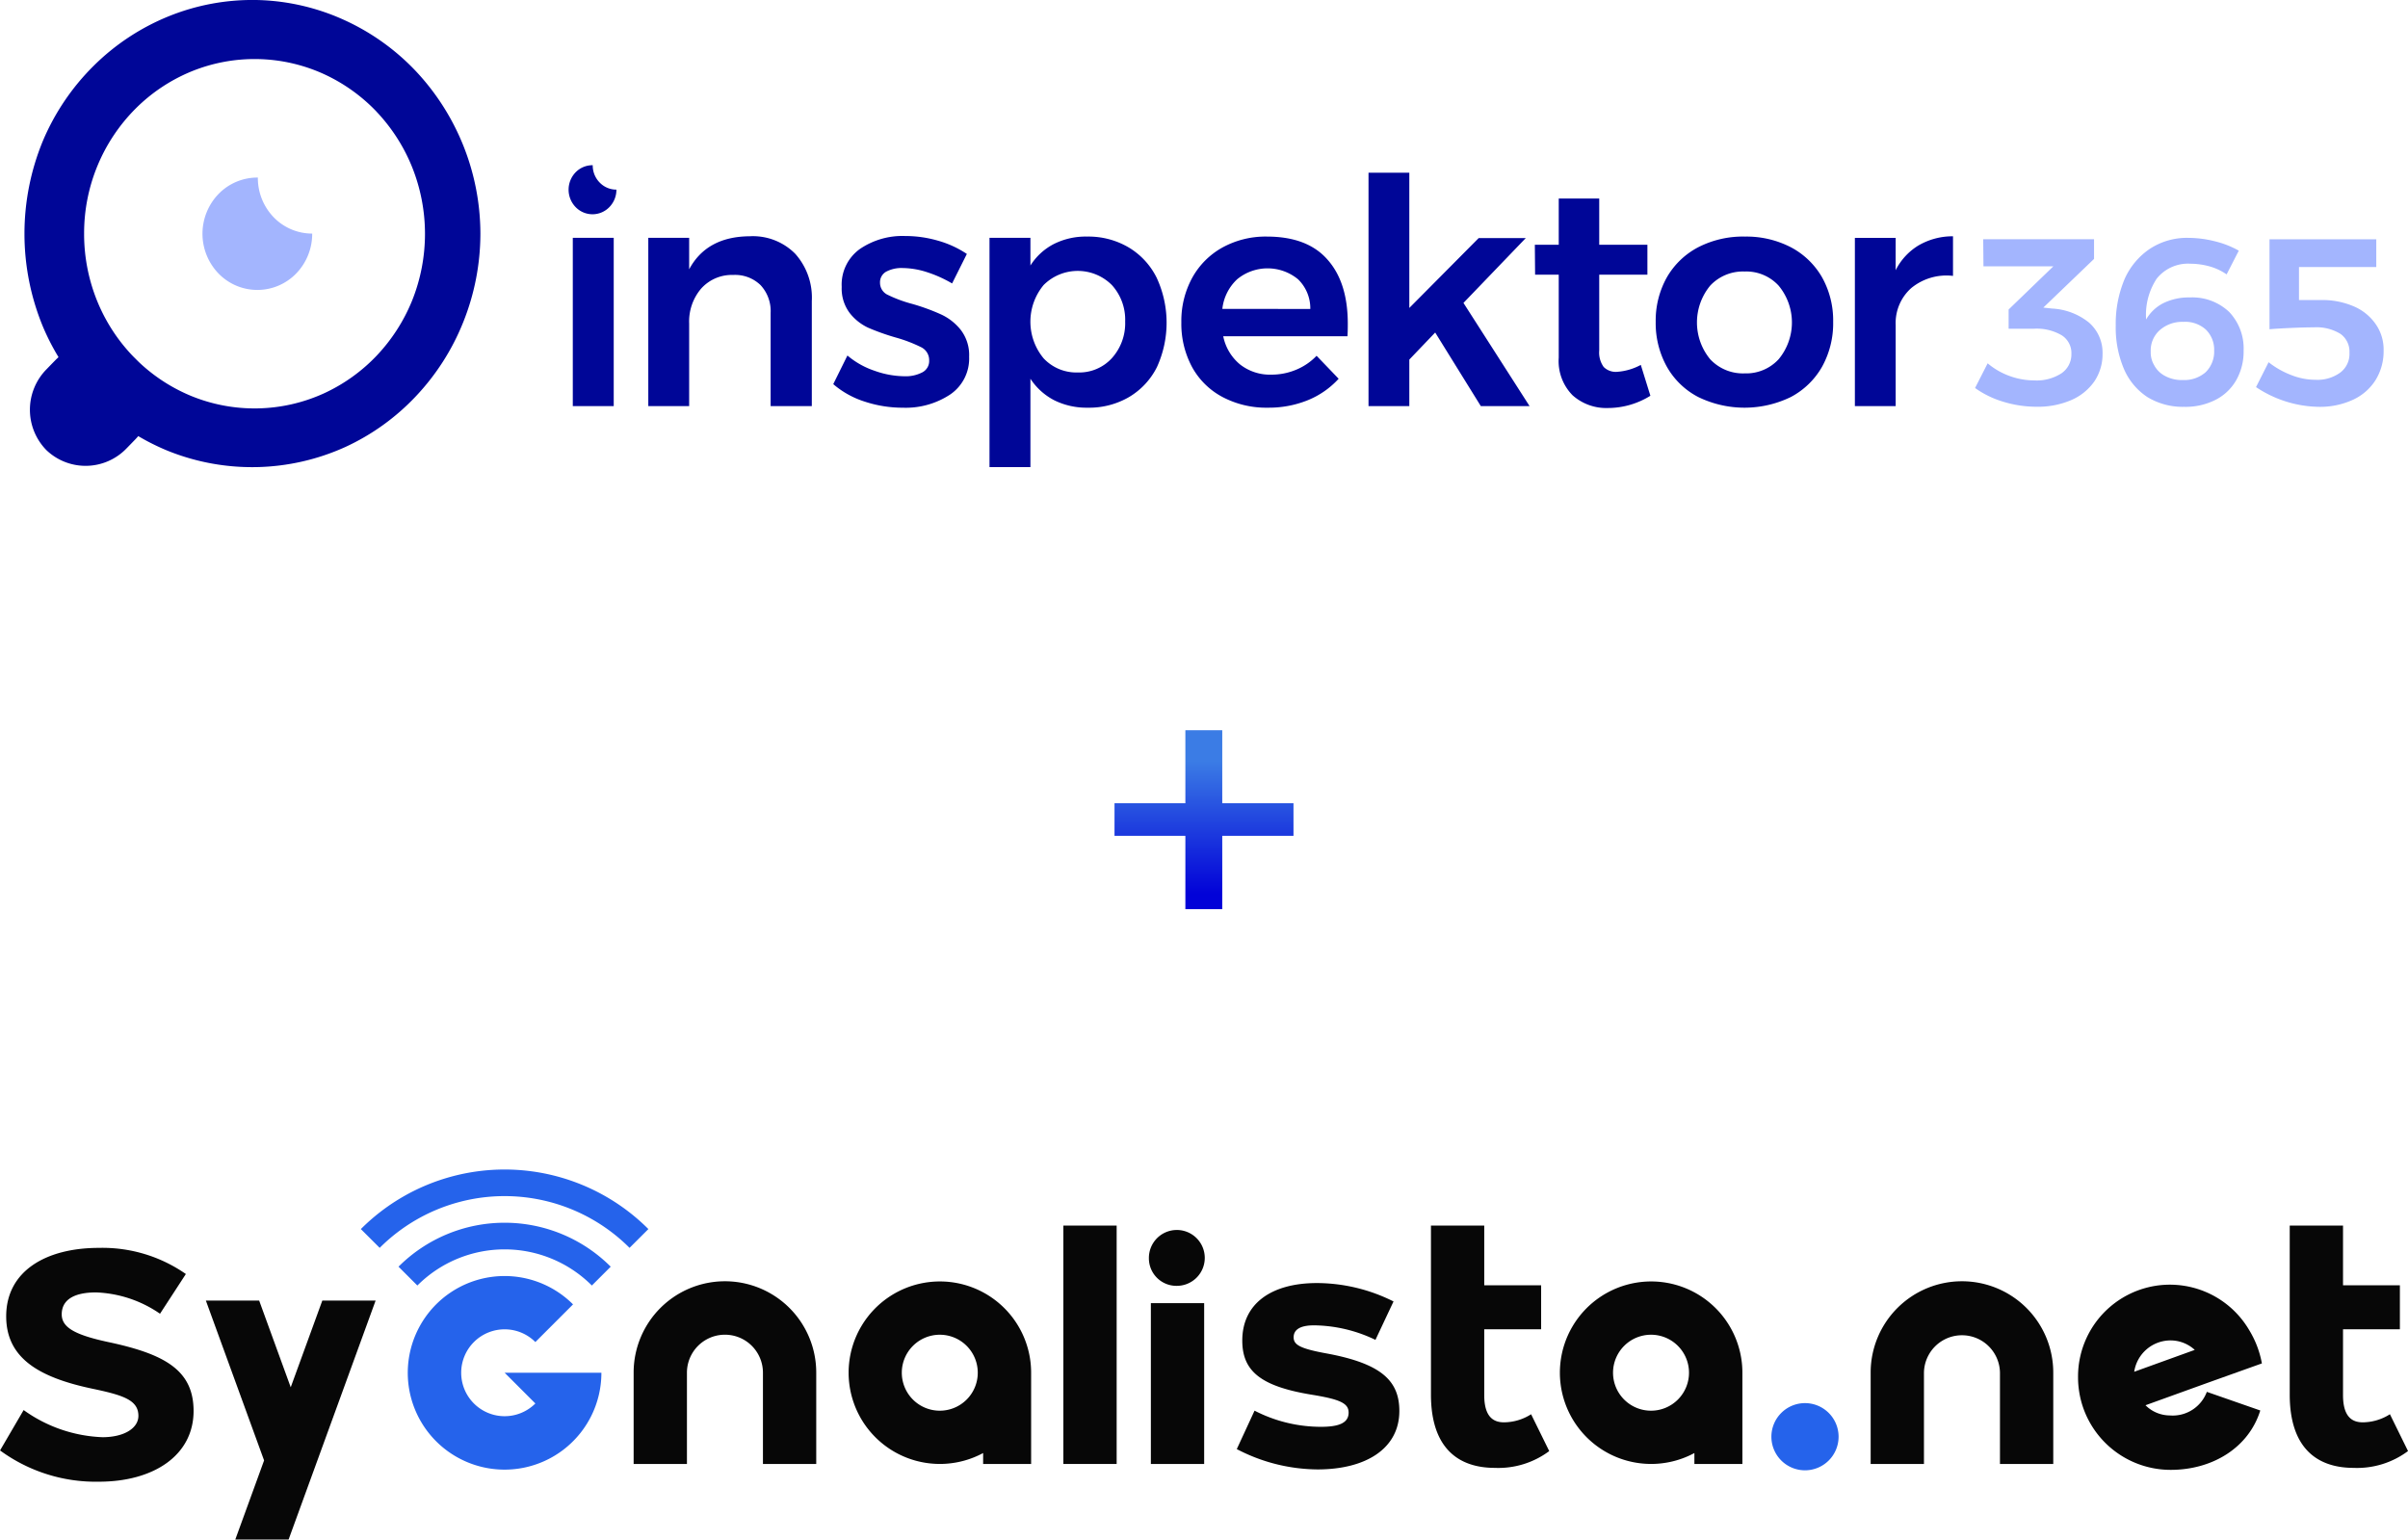 <svg xmlns="http://www.w3.org/2000/svg" xmlns:xlink="http://www.w3.org/1999/xlink" width="296" height="189.271" viewBox="0 0 296 189.271"><defs><linearGradient id="linear-gradient" x1="0.5" y1="0.171" x2="0.5" y2="0.915" gradientUnits="objectBoundingBox"><stop offset="0" stop-color="#3b7ce5"></stop><stop offset="1" stop-color="#0202d8"></stop></linearGradient></defs><g id="Group_1137" data-name="Group 1137" transform="translate(-1202 -6794.229)"><path id="Path_1045" data-name="Path 1045" d="M8.71,0V8.974H0v4.007H8.71V22h4.534V12.982H22V8.974H13.244V0Z" transform="translate(1339 6884)" fill="url(#linear-gradient)"></path><g id="Layer_x0020_1" transform="translate(1205 -5372.367)"><g id="Group_1134" data-name="Group 1134" transform="translate(0 12166.597)"><path id="Path_1038" data-name="Path 1038" d="M28.7,12166.6a27.354,27.354,0,0,1,10.767,2.527,28.131,28.131,0,0,1,8.676,6.242,29.267,29.267,0,0,1,7.909,19.942,29.292,29.292,0,0,1-2.136,10.953,28.824,28.824,0,0,1-5.773,9.024,27.969,27.969,0,0,1-8.676,6.252,27.736,27.736,0,0,1-21.8.493,27.919,27.919,0,0,1-9.14-6.053,28.6,28.6,0,0,1-6.25-9.223,29.9,29.9,0,0,1,0-22.854,28.737,28.737,0,0,1,6.25-9.229,28.043,28.043,0,0,1,9.14-6.048A27.445,27.445,0,0,1,28.7,12166.6Zm14.6,13.737a21.122,21.122,0,0,0-6.53-4.654,20.558,20.558,0,0,0-16.311-.276,20.986,20.986,0,0,0-6.793,4.543,21.673,21.673,0,0,0-6.327,15.357,21.878,21.878,0,0,0,1.7,8.521,21.509,21.509,0,0,0,4.623,6.883,21.009,21.009,0,0,0,6.793,4.544,20.569,20.569,0,0,0,16.311-.276,21.1,21.1,0,0,0,6.53-4.654,21.716,21.716,0,0,0,4.36-6.771,22.055,22.055,0,0,0-.008-16.441A21.7,21.7,0,0,0,43.3,12180.342Z" transform="translate(0 -12166.597)" fill="#000697"></path><path id="Path_1039" data-name="Path 1039" d="M11656.812,23784.941a6.653,6.653,0,0,0-4.815,2,7.041,7.041,0,0,0,0,9.814,6.647,6.647,0,0,0,9.546-.041,7,7,0,0,0,1.949-4.887,6.575,6.575,0,0,1-4.729-2A6.953,6.953,0,0,1,11656.812,23784.941Z" transform="translate(-11628.116 -23763.113)" fill="#a3b5fe"></path><path id="Path_1040" data-name="Path 1040" d="M373.957,34614.809h0a7.076,7.076,0,0,1,0,9.863c-.355.367-.725.75-1.086,1.117a6.976,6.976,0,0,1-9.837.215h0a7.089,7.089,0,0,1,0-9.941c.359-.371.729-.754,1.1-1.129A6.937,6.937,0,0,1,373.957,34614.809Z" transform="translate(-360.322 -34570.66)" fill="#000697" fill-rule="evenodd"></path><path id="Path_1042" data-name="Path 1042" d="M35606.969,22977.967a2.881,2.881,0,0,0-2.1.867,3.078,3.078,0,0,0,0,4.283,2.883,2.883,0,0,0,4.16-.016,3.053,3.053,0,0,0,.852-2.135,2.837,2.837,0,0,1-2.059-.871A2.993,2.993,0,0,1,35606.969,22977.967Z" transform="translate(-35537.109 -22957.656)" fill="#000697"></path><path id="Path_1043" data-name="Path 1043" d="M35883,23477.006h5.031v20.686H35883Zm21.734-.193a7.318,7.318,0,0,1,5.6,2.143,8.081,8.081,0,0,1,2.047,5.82v12.916h-5.062v-11.447a4.683,4.683,0,0,0-1.234-3.422,4.48,4.48,0,0,0-3.367-1.254,5.057,5.057,0,0,0-3.961,1.7,6.227,6.227,0,0,0-1.453,4.252v10.172h-5.023v-20.686h5.023v3.869C35898.727,23478.213,35901.2,23476.84,35904.734,23476.813Zm24.891,5.8a15.39,15.39,0,0,0-3.109-1.395,10.036,10.036,0,0,0-2.953-.5,4.047,4.047,0,0,0-2.039.445,1.492,1.492,0,0,0-.758,1.377,1.629,1.629,0,0,0,.961,1.48,16.226,16.226,0,0,0,2.984,1.105,25.5,25.5,0,0,1,3.555,1.295,6.635,6.635,0,0,1,2.422,1.9,5.079,5.079,0,0,1,1.031,3.307,5.342,5.342,0,0,1-2.328,4.637,9.914,9.914,0,0,1-5.828,1.625,14.884,14.884,0,0,1-4.687-.752,11.027,11.027,0,0,1-3.859-2.146l1.742-3.52a10.069,10.069,0,0,0,3.32,1.871,11.155,11.155,0,0,0,3.672.68,4.43,4.43,0,0,0,2.219-.482,1.566,1.566,0,0,0,.836-1.451,1.765,1.765,0,0,0-.961-1.625,17.7,17.7,0,0,0-3.133-1.2,28.3,28.3,0,0,1-3.406-1.211,6.2,6.2,0,0,1-2.281-1.824,4.988,4.988,0,0,1-.969-3.189,5.384,5.384,0,0,1,2.227-4.658,9.267,9.267,0,0,1,5.586-1.6,14.362,14.362,0,0,1,4.039.578,12.413,12.413,0,0,1,3.531,1.625Zm16.586-5.762a9.735,9.735,0,0,1,5.125,1.336,8.972,8.972,0,0,1,3.438,3.73,13.124,13.124,0,0,1,.031,10.979,8.915,8.915,0,0,1-3.414,3.674,9.727,9.727,0,0,1-5.1,1.316,8.909,8.909,0,0,1-4.1-.908,7.75,7.75,0,0,1-2.937-2.648v10.863h-5.031v-28.186h5.031v3.4a7.441,7.441,0,0,1,2.883-2.645A8.716,8.716,0,0,1,35946.211,23476.85Zm-1.117,16.705a5.424,5.424,0,0,0,4.172-1.76,6.4,6.4,0,0,0,1.633-4.5,6.333,6.333,0,0,0-1.633-4.486,5.932,5.932,0,0,0-8.391,0,7.057,7.057,0,0,0,0,9.01A5.506,5.506,0,0,0,35945.094,23493.555Zm23.227-16.705q4.969,0,7.445,2.826,2.508,2.813,2.5,7.922c0,.668-.016,1.174-.039,1.508h-15.273a6.027,6.027,0,0,0,2.063,3.461,5.959,5.959,0,0,0,3.859,1.256,7.806,7.806,0,0,0,3.031-.6,7.359,7.359,0,0,0,2.523-1.719l2.711,2.824a10.471,10.471,0,0,1-3.766,2.627,12.74,12.74,0,0,1-4.93.93,11.483,11.483,0,0,1-5.586-1.316,9.158,9.158,0,0,1-3.742-3.691,11.223,11.223,0,0,1-1.312-5.469,11.076,11.076,0,0,1,1.336-5.492,9.507,9.507,0,0,1,3.727-3.73A11.015,11.015,0,0,1,35968.32,23476.85Zm5.336,8.895a4.971,4.971,0,0,0-1.5-3.639,5.886,5.886,0,0,0-7.484-.014,5.841,5.841,0,0,0-1.828,3.652Zm20.961,11.947-5.609-9.047-3.18,3.326v5.721h-5.016V23469h5.016v16.625l8.523-8.586h5.789l-7.656,7.967,8.125,12.684Zm20.844-1.273a9.887,9.887,0,0,1-5.2,1.506,6.214,6.214,0,0,1-4.367-1.566,5.981,5.981,0,0,1-1.7-4.621v-10.207h-2.906l-.031-3.674h2.938v-5.684h4.977v5.684h5.922v3.674h-5.922v9.316a3.032,3.032,0,0,0,.547,2.031,2.092,2.092,0,0,0,1.625.6,7.168,7.168,0,0,0,2.938-.854Zm11.6-19.568a11.87,11.87,0,0,1,5.672,1.314,9.555,9.555,0,0,1,3.828,3.691,10.846,10.846,0,0,1,1.367,5.475,11.015,11.015,0,0,1-1.367,5.527,9.55,9.55,0,0,1-3.828,3.711,12.995,12.995,0,0,1-11.4,0,9.4,9.4,0,0,1-3.844-3.711,11.018,11.018,0,0,1-1.375-5.527,10.85,10.85,0,0,1,1.375-5.475,9.546,9.546,0,0,1,3.844-3.691A12.027,12.027,0,0,1,36027.063,23476.85Zm0,4.295a5.505,5.505,0,0,0-4.25,1.736,7.111,7.111,0,0,0,0,9.049,5.512,5.512,0,0,0,4.25,1.736,5.406,5.406,0,0,0,4.164-1.736,7.085,7.085,0,0,0,0-9.049A5.4,5.4,0,0,0,36027.063,23481.145Zm18.547-.158a7.488,7.488,0,0,1,2.852-3.074,8.332,8.332,0,0,1,4.2-1.1v4.869a6.823,6.823,0,0,0-5.125,1.49,5.744,5.744,0,0,0-1.922,4.545v9.975h-5.016v-20.686h5.016Z" transform="translate(-35815.59 -23447.768)" fill="#000697"></path><path id="Path_1044" data-name="Path 1044" d="M127650.492,27737.7a7.859,7.859,0,0,1,4.531,1.719,4.9,4.9,0,0,1,1.672,3.824,5.99,5.99,0,0,1-1,3.4,6.688,6.688,0,0,1-2.828,2.3,10.348,10.348,0,0,1-4.281.828,13.961,13.961,0,0,1-4.125-.625,11.653,11.653,0,0,1-3.437-1.68l1.547-3.035a8.735,8.735,0,0,0,2.7,1.559,8.86,8.86,0,0,0,3.047.543,5.585,5.585,0,0,0,3.328-.875,2.8,2.8,0,0,0,1.219-2.367,2.584,2.584,0,0,0-1.2-2.312,6.1,6.1,0,0,0-3.406-.8h-3.109v-2.363l5.5-5.309h-8.594l-.031-3.328h13.625v2.418l-6.234,5.984Zm21.453-4.2a6.9,6.9,0,0,0-2.078-.98,8.976,8.976,0,0,0-2.375-.332,4.921,4.921,0,0,0-4.141,1.836,8.075,8.075,0,0,0-1.3,5.02,5.09,5.09,0,0,1,2.156-2.027,7.084,7.084,0,0,1,3.219-.684,6.587,6.587,0,0,1,4.828,1.777,6.5,6.5,0,0,1,1.781,4.754,7.108,7.108,0,0,1-.922,3.664,6.11,6.11,0,0,1-2.562,2.41,8.139,8.139,0,0,1-3.828.844,8.377,8.377,0,0,1-4.5-1.191,7.807,7.807,0,0,1-2.891-3.449,13.034,13.034,0,0,1-1.016-5.363,14.19,14.19,0,0,1,1.078-5.68,8.727,8.727,0,0,1,3.141-3.758,8.281,8.281,0,0,1,4.719-1.332,13.358,13.358,0,0,1,3.25.422,11.406,11.406,0,0,1,2.938,1.152Zm-5.281,5.836a4.16,4.16,0,0,0-2.969,1.047,3.327,3.327,0,0,0-1.078,2.6,3.086,3.086,0,0,0,.422,1.68,3.128,3.128,0,0,0,1.328,1.316,4.276,4.276,0,0,0,2.188.508,3.989,3.989,0,0,0,2.813-.961,3.553,3.553,0,0,0,1.047-2.684,3.448,3.448,0,0,0-1.016-2.551A3.778,3.778,0,0,0,127666.664,27739.332Zm16.891-2.684a9.743,9.743,0,0,1,4.047.789,6.236,6.236,0,0,1,2.688,2.2,5.443,5.443,0,0,1,.953,3.2,6.736,6.736,0,0,1-.984,3.645,6.5,6.5,0,0,1-2.812,2.441,9.681,9.681,0,0,1-4.2.855,14.257,14.257,0,0,1-7.687-2.426l1.547-3.059a10.572,10.572,0,0,0,2.813,1.59,8.068,8.068,0,0,0,2.969.57,4.754,4.754,0,0,0,3.031-.891,2.853,2.853,0,0,0,1.125-2.437,2.679,2.679,0,0,0-1.078-2.3,5.633,5.633,0,0,0-3.312-.82c-.7,0-1.641.023-2.781.074s-2.016.1-2.656.16v-11.059h13.125v3.41h-9.5v4.059Z" transform="translate(-127401.242 -27699.768)" fill="#a3b5fe"></path></g></g><g id="Group_1150" data-name="Group 1150" transform="translate(1778.405 9129.526)"><g id="Group_1143" data-name="Group 1143" transform="translate(-576.405 -2184.629)"><path id="Path_1056" data-name="Path 1056" d="M16.752,105c6.754,0,11.639-3.255,11.639-8.693,0-5.086-3.653-7.032-10.608-8.5-4.016-.874-5.6-1.789-5.6-3.377,0-1.867,1.63-2.7,4.213-2.7a14.759,14.759,0,0,1,7.868,2.622l3.178-4.884a17.916,17.916,0,0,0-10.686-3.213c-6.518,0-11.4,2.857-11.4,8.416,0,5.244,4.209,7.549,10.608,8.9,3.775.793,5.644,1.389,5.644,3.337,0,1.51-1.75,2.622-4.414,2.622a17.7,17.7,0,0,1-9.693-3.337l-2.9,4.964A19.906,19.906,0,0,0,16.752,105" transform="translate(-4.595 -73.514)" fill="#070707"></path><rect id="Rectangle_185" data-name="Rectangle 185" width="6.551" height="29.306" transform="translate(130.712)" fill="#070707"></rect><path id="Path_1057" data-name="Path 1057" d="M107.369,81.572a3.434,3.434,0,1,0-3.494-3.414,3.384,3.384,0,0,0,3.494,3.414m3.3,2.124h-6.551V103.47h6.551Z" transform="translate(37.351 -74.164)" fill="#070707"></path><path id="Path_1058" data-name="Path 1058" d="M121.4,102.206c5.962,0,10.051-2.579,10.051-7.185,0-3.775-2.3-5.841-8.938-7.072-3.3-.6-4.056-1.073-4.056-1.986s.755-1.47,2.505-1.47a17.749,17.749,0,0,1,7.551,1.787l2.222-4.723a21.091,21.091,0,0,0-9.416-2.262c-5.562,0-9.175,2.5-9.175,7.065,0,3.735,2.223,5.642,8.619,6.674,3.38.557,4.452,1.034,4.452,2.187,0,1.351-1.35,1.747-3.418,1.747a17.83,17.83,0,0,1-8.145-1.986l-2.184,4.725A21.681,21.681,0,0,0,121.4,102.206Z" transform="translate(40.562 -72.229)" fill="#070707"></path><path id="Path_1059" data-name="Path 1059" d="M140.561,97.518a6.261,6.261,0,0,1-3.337.994c-1.192,0-2.425-.556-2.425-3.337V87.069h6.994v-5.4H134.8V74.325h-6.551V95.1c0,6.472,3.256,9.012,7.864,9.012a10.464,10.464,0,0,0,6.674-2.063l-2.225-4.526" transform="translate(47.649 -74.325)" fill="#070707"></path><path id="Path_1060" data-name="Path 1060" d="M214.772,97.518a6.261,6.261,0,0,1-3.337.994c-1.192,0-2.425-.556-2.425-3.337V87.069H216v-5.4H209.01V74.325h-6.551V95.1c0,6.472,3.256,9.012,7.864,9.012A10.464,10.464,0,0,0,217,102.044l-2.225-4.526" transform="translate(79.003 -74.325)" fill="#070707"></path><path id="Path_1061" data-name="Path 1061" d="M155.929,100.25v1.342h5.9V90.375a11.217,11.217,0,1,0-5.9,9.875M150.6,85.706a4.669,4.669,0,1,1-4.672,4.669,4.673,4.673,0,0,1,4.672-4.669" transform="translate(52.352 -72.287)" fill="#070707" fill-rule="evenodd"></path><path id="Path_1062" data-name="Path 1062" d="M94.466,100.25v1.342h5.9V90.375a11.217,11.217,0,1,0-5.9,9.875M89.14,85.706a4.669,4.669,0,1,1-4.671,4.669A4.673,4.673,0,0,1,89.14,85.706Z" transform="translate(26.384 -72.287)" fill="#070707" fill-rule="evenodd"></path><path id="Path_1063" data-name="Path 1063" d="M59.35,90.338a11.223,11.223,0,0,1,22.446.036v11.218H75.245V90.374a4.671,4.671,0,0,0-9.343,0v11.218H59.35V90.338Z" transform="translate(18.539 -72.287)" fill="#070707" fill-rule="evenodd"></path><path id="Path_1064" data-name="Path 1064" d="M166.245,90.338a11.223,11.223,0,0,1,22.446.036v11.218H182.14V90.374a4.672,4.672,0,0,0-9.343,0v11.218h-6.552V90.338Z" transform="translate(63.703 -72.287)" fill="#070707" fill-rule="evenodd"></path><path id="Path_1065" data-name="Path 1065" d="M32.816,91.467,36.7,80.808h6.552l-10.7,29.384H26l3.542-9.73L22.384,80.808h6.551Z" transform="translate(2.921 -71.59)" fill="#070707" fill-rule="evenodd"></path><path id="Path_1066" data-name="Path 1066" d="M195.46,95.51a4.247,4.247,0,0,1-3-1.253l7.59-2.741,6.713-2.4,0-.024a11.952,11.952,0,0,0-1.548-4.057,11.294,11.294,0,0,0-21.047,5.783,11.025,11.025,0,0,0,.139,1.77,11.266,11.266,0,0,0,1.479,4.082c.01.017.02.034.031.051a11.385,11.385,0,0,0,9.74,5.48c5.132,0,9.586-2.72,11.012-7.3L200,92.611a4.477,4.477,0,0,1-4.543,2.9m.092-9.224a4.4,4.4,0,0,1,2.965,1.166l-7.443,2.689a4.526,4.526,0,0,1,4.478-3.855" transform="translate(71.273 -72.17)" fill="#070707"></path></g><g id="Group_1144" data-name="Group 1144" transform="translate(-532.048 -2191.526)"><path id="Path_1067" data-name="Path 1067" d="M53.45,94.459H65.345a11.9,11.9,0,1,1-3.485-8.4l-4.632,4.63a5.34,5.34,0,1,0,0,7.551ZM64.174,83.739a15.165,15.165,0,0,0-21.45,0l-2.316-2.315a18.439,18.439,0,0,1,26.082,0l-2.316,2.315m4.632-4.63a21.716,21.716,0,0,0-30.713,0L35.777,76.8a24.99,24.99,0,0,1,35.345,0Z" transform="translate(-35.777 -69.474)" fill="#2563eb" fill-rule="evenodd"></path><path id="Path_1068" data-name="Path 1068" d="M161.8,89.675a4.13,4.13,0,1,1-4.132,4.13,4.131,4.131,0,0,1,4.132-4.13" transform="translate(15.721 -60.952)" fill="#2563eb"></path></g></g></g></svg>